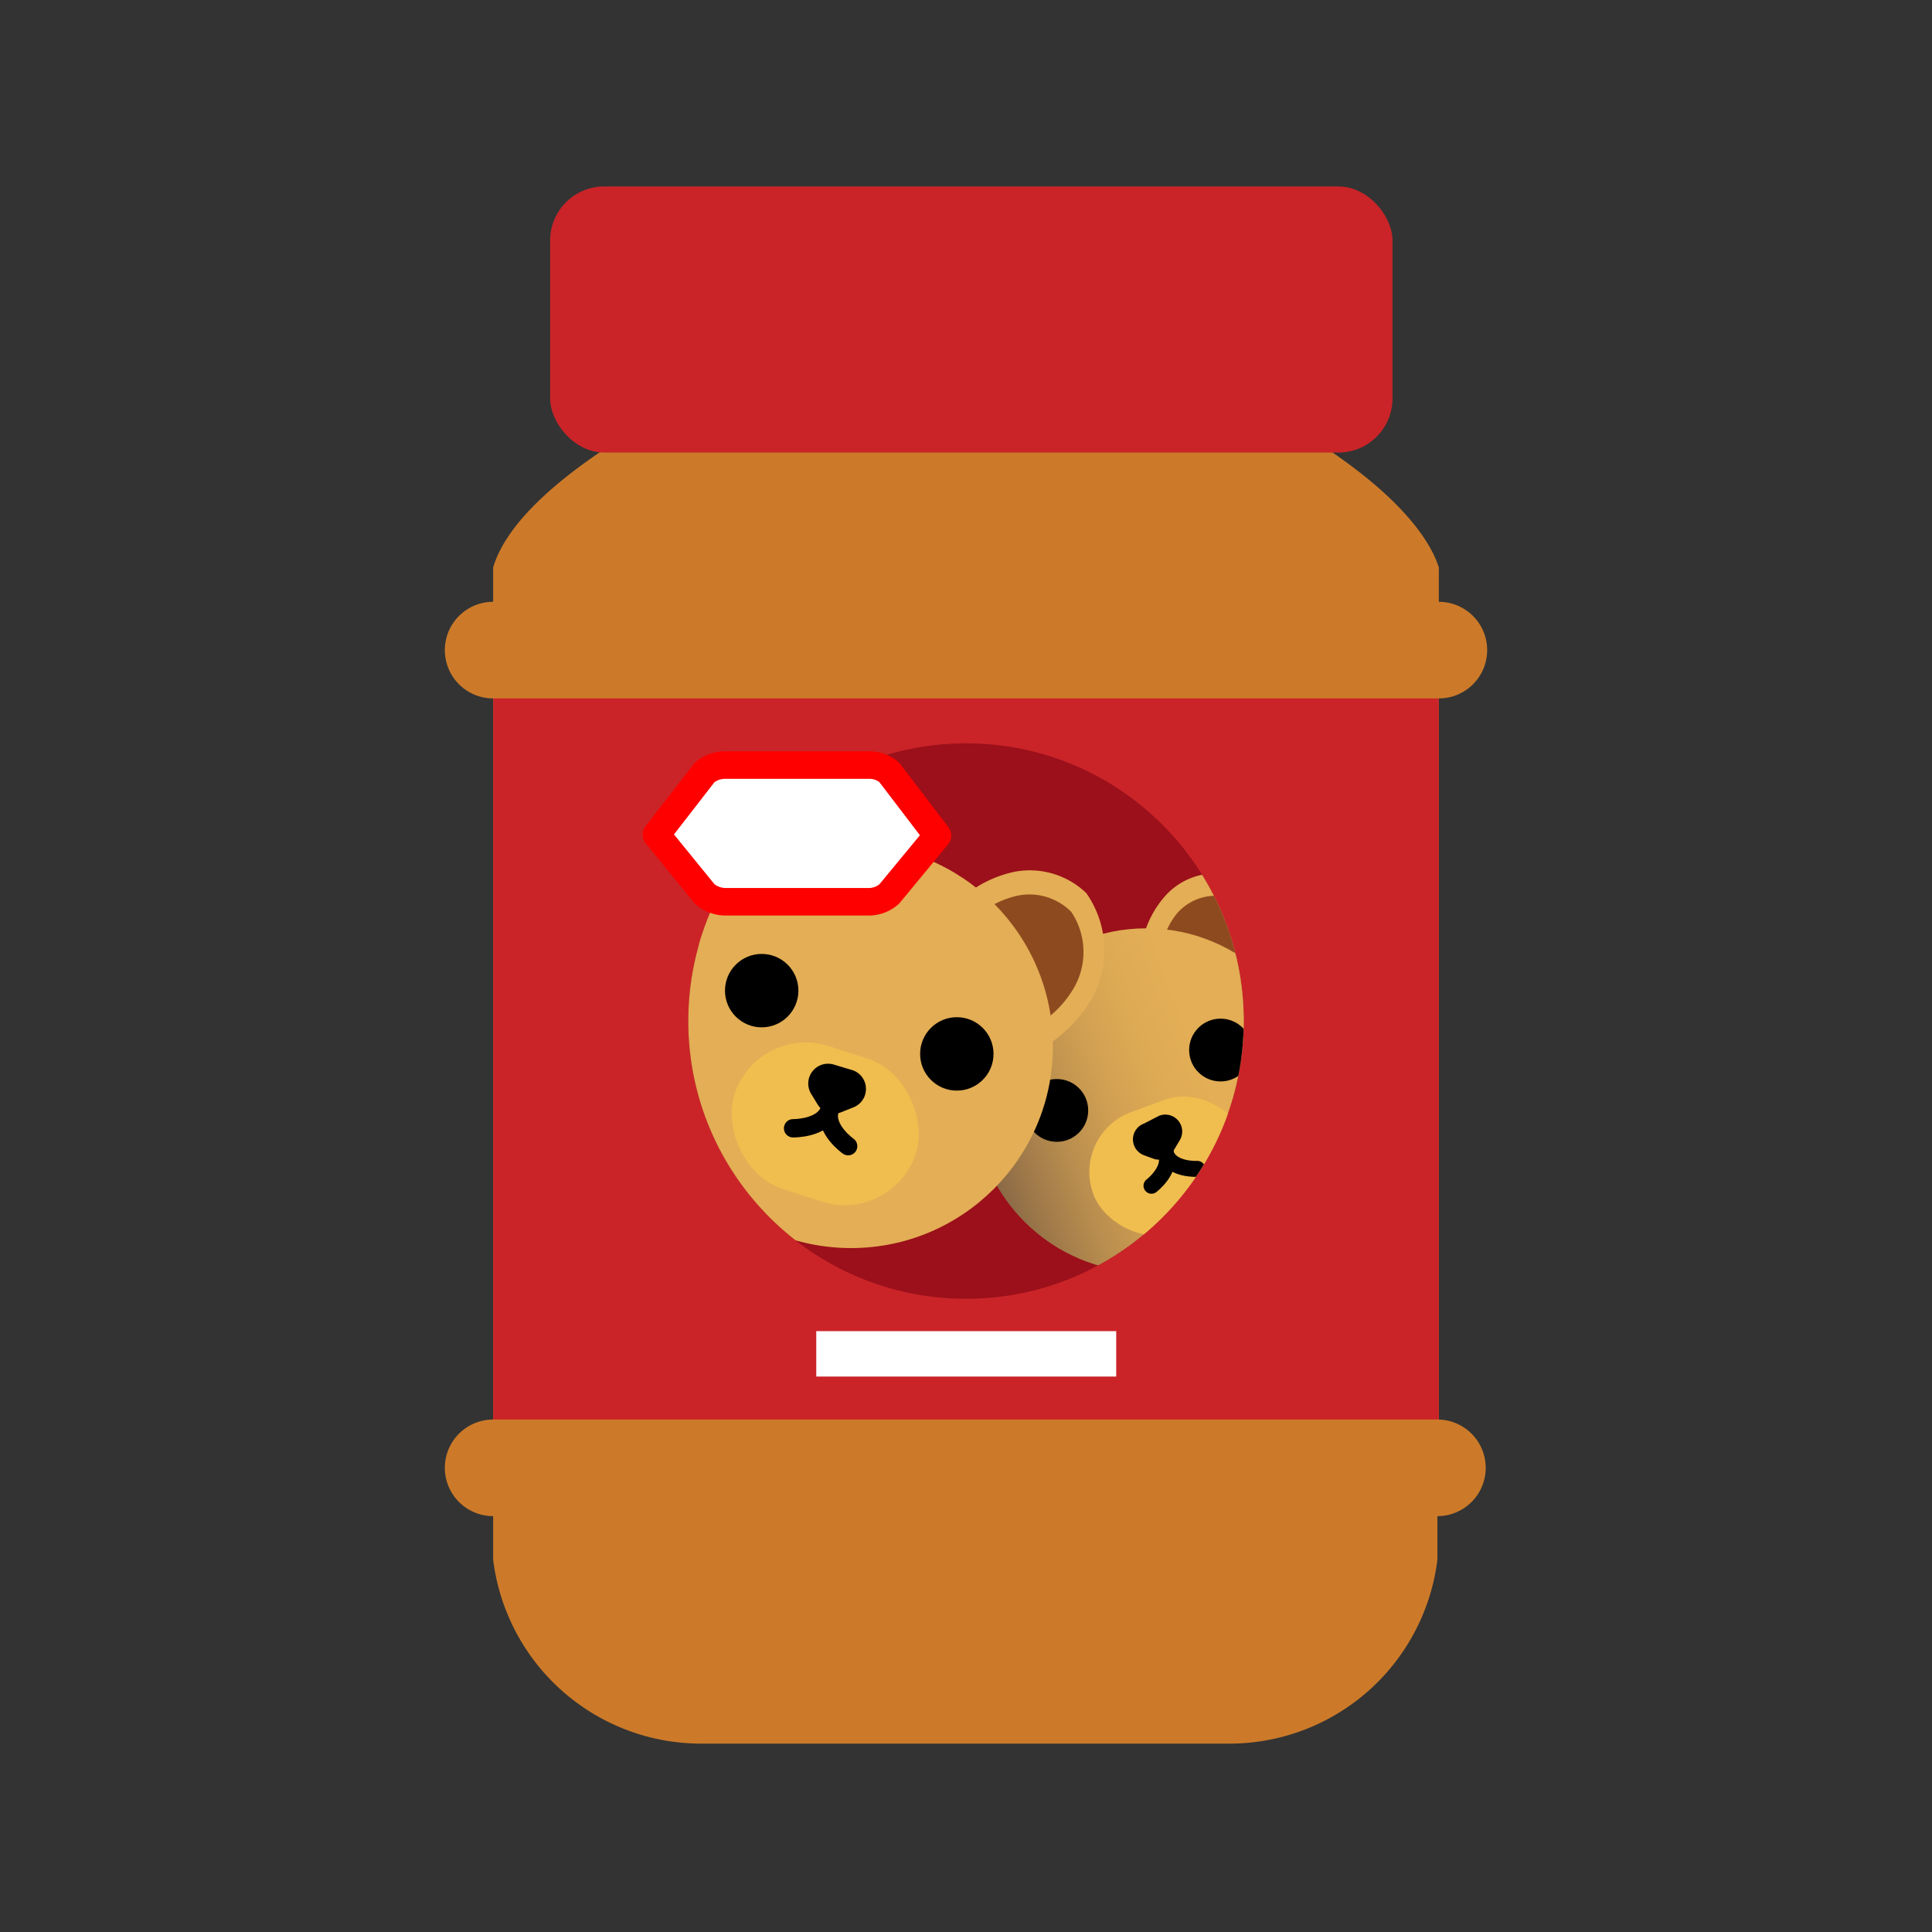 <svg xmlns="http://www.w3.org/2000/svg" xmlns:xlink="http://www.w3.org/1999/xlink" width="40" height="40" viewBox="0 0 40 40"><rect x="0" y="0" width="40" height="40" fill="#333333" stroke="none"/><defs><clipPath id="a"><circle cx="20" cy="21.14" r="5.75" fill="#9b101a"/></clipPath><linearGradient id="b" x1="12.5" y1="65.01" x2="19.62" y2="65.01" gradientTransform="translate(-14.17 -32.42) rotate(-20.6)" gradientUnits="userSpaceOnUse"><stop offset="0" stop-color="#896846"/><stop offset="0.08" stop-color="#9b7649"/><stop offset="0.24" stop-color="#ba8e4e"/><stop offset="0.4" stop-color="#d1a052"/><stop offset="0.55" stop-color="#deaa54"/><stop offset="0.69" stop-color="#e3ae55"/></linearGradient></defs><path d="M29.79,29.39V14.46a1,1,0,0,0,0-2v-.71h0c-.19-.6-.86-1.54-2.61-2.65H12.82c-1.75,1.11-2.42,2-2.61,2.65h0v.71a1,1,0,0,0,0,2V29.39a1,1,0,0,0,0,2v.71h0c0,.06,0,.12,0,.19a4.34,4.34,0,0,0,4.34,3.81H25.42a4.34,4.34,0,0,0,4.34-3.81c0-.07,0-.13,0-.19h0v-.71a1,1,0,0,0,0-2Z" fill="#cc7a29"/><rect x="11.39" y="3.86" width="17.44" height="5.51" rx="1.12" fill="#ca2428"/><rect x="10.21" y="14.46" width="19.58" height="14.93" fill="#ca2428"/><circle cx="20" cy="21.14" r="5.75" fill="#9b101a"/><g clip-path="url(#a)"><path d="M26.12,21.27a2.55,2.55,0,0,0,.27-.53,2.51,2.51,0,0,0,.16-1.16,1.77,1.77,0,0,0-1.24-1.49,1.4,1.4,0,0,0-1.22.5A2.05,2.05,0,0,0,23.61,20a13.3,13.3,0,0,0-.05,1.39,20.27,20.27,0,0,0,2.15.5C25.9,21.59,26.05,21.37,26.12,21.27Z" fill="#e3ae55"/><path d="M25.85,20.87a1.74,1.74,0,0,0,.2-.39,1.67,1.67,0,0,0,.11-.84,1.28,1.28,0,0,0-.9-1.09,1.06,1.06,0,0,0-.89.36,1.52,1.52,0,0,0-.34,1,6.76,6.76,0,0,0,0,1.57c.37.1.75.19,1.13.27A7,7,0,0,0,25.85,20.87Z" fill="#8e4a1f"/><path d="M24.81,20.11c.47.07.76.93.92,1.64a.11.11,0,0,1-.14.13c-.64-.17-1.28-.3-1.94-.41a.12.12,0,0,1-.08-.16C23.93,20.65,24.37,20,24.81,20.11Z" fill="#3d2301"/><path d="M21,23.17a3,3,0,0,1-.57-.2,2.52,2.52,0,0,1-.9-.74,1.75,1.75,0,0,1-.11-1.94,1.47,1.47,0,0,1,1.23-.47,2.12,2.12,0,0,1,1.28.67c.13.13.58.53,1,1a18.86,18.86,0,0,1-1.23,1.83C21.32,23.26,21.06,23.2,21,23.17Z" fill="#e3ae55"/><path d="M20.87,22.69a1.53,1.53,0,0,1-.41-.14A1.83,1.83,0,0,1,19.8,22a1.28,1.28,0,0,1-.08-1.41,1,1,0,0,1,.9-.34,1.49,1.49,0,0,1,.92.49A6.68,6.68,0,0,1,22.6,21.9c-.2.33-.42.65-.64,1A6.66,6.66,0,0,1,20.87,22.69Z" fill="#8e4a1f"/><path d="M21.11,21.43c-.3.37.08,1.2.45,1.83a.1.1,0,0,0,.18,0c.36-.56.74-1.1,1.14-1.63a.11.11,0,0,0-.05-.17C22.12,21.22,21.38,21.08,21.11,21.43Z" fill="#3d2301"/><circle cx="23.73" cy="22.78" r="3.56" fill="url(#b)"/><circle cx="21.88" cy="22.99" r="0.65"/><circle cx="25.27" cy="21.74" r="0.65"/><rect x="22.53" y="22.82" width="3.37" height="2.65" rx="1.32" transform="translate(-6.88 9.92) rotate(-20.34)" fill="#f0bd4f"/><path d="M23.91,24l-.22-.08a.35.35,0,0,1,0-.66L24,23.1a.35.35,0,0,1,.43.5l-.12.2A.35.35,0,0,1,23.91,24Z"/><path d="M24,23.53l.14.36c.12.34-.3.66-.3.66" fill="none" stroke="#000" stroke-linecap="round" stroke-linejoin="round" stroke-width="0.33"/><path d="M24,23.53l.14.36c.12.34.65.31.65.31" fill="none" stroke="#000" stroke-linecap="round" stroke-linejoin="round" stroke-width="0.33"/><path d="M20.92,22a3,3,0,0,0,1.63-1.23,2.06,2.06,0,0,0-.06-2.28A1.69,1.69,0,0,0,21,18.05a2.44,2.44,0,0,0-1.43.91,14.61,14.61,0,0,0-1.06,1.25c.51.7,1,1.38,1.61,2C20.49,22.14,20.79,22.05,20.92,22Z" fill="#e3ae55"/><path d="M21,21.44a2.17,2.17,0,0,0,.46-.21,2.15,2.15,0,0,0,.72-.69,1.49,1.49,0,0,0,0-1.66A1.22,1.22,0,0,0,21,18.56a1.85,1.85,0,0,0-1,.66,8.77,8.77,0,0,0-1.13,1.46c.27.36.55.72.85,1.06A7.81,7.81,0,0,0,21,21.44Z" fill="#8e4a1f"/><path d="M20.56,20c.39.41,0,1.41-.35,2.19a.13.13,0,0,1-.21,0c-.47-.63-1-1.22-1.49-1.8a.12.12,0,0,1,0-.2C19.36,19.84,20.21,19.6,20.56,20Z" fill="#3d2301"/><path d="M14.78,20a2.74,2.74,0,0,1-.38-.59,3,3,0,0,1-.29-1.34,2.05,2.05,0,0,1,1.31-1.86,1.71,1.71,0,0,1,1.48.46,2.49,2.49,0,0,1,.68,1.55,12.1,12.1,0,0,1,.19,1.63c-.81.3-1.63.57-2.47.79C15.06,20.34,14.86,20.09,14.78,20Z" fill="#e3ae55"/><path d="M15.05,19.49a2.17,2.17,0,0,1-.48-1.41,1.48,1.48,0,0,1,.95-1.35,1.21,1.21,0,0,1,1.07.33,1.81,1.81,0,0,1,.5,1.13A8.06,8.06,0,0,1,17.23,20c-.43.15-.86.29-1.3.42A8.43,8.43,0,0,1,15.05,19.49Z" fill="#8e4a1f"/><path d="M16.2,18.5c-.55.13-.8,1.16-.92,2a.12.12,0,0,0,.17.13c.73-.26,1.47-.47,2.23-.67a.12.12,0,0,0,.07-.19C17.28,19.05,16.7,18.38,16.2,18.5Z" fill="#3d2301"/><circle cx="17.62" cy="21.66" r="4.18" fill="#e3ae55"/><circle cx="15.77" cy="20.51" r="0.76"/><circle cx="19.81" cy="21.82" r="0.76"/><rect x="15.11" y="21.71" width="3.95" height="3.11" rx="1.55" transform="translate(8.03 -4.14) rotate(18.01)" fill="#f0bd4f"/><path d="M16.93,22.87l-.14-.23a.41.41,0,0,1,.47-.6l.4.12a.41.41,0,0,1,0,.77l-.25.1A.4.4,0,0,1,16.93,22.87Z"/><path d="M17.32,22.53l-.14.44c-.13.4-.76.39-.76.39" fill="none" stroke="#000" stroke-linecap="round" stroke-linejoin="round" stroke-width="0.38"/><path d="M17.32,22.53l-.14.44c-.13.4.38.76.38.76" fill="none" stroke="#000" stroke-linecap="round" stroke-linejoin="round" stroke-width="0.38"/></g><path d="M18,15.84h-3a.67.67,0,0,0-.41.15l-1,1.29,1,1.23a.68.68,0,0,0,.41.16h3a.64.64,0,0,0,.41-.16l1-1.21-1-1.31A.63.63,0,0,0,18,15.84Z" fill="#fff" stroke="red" stroke-linecap="round" stroke-linejoin="round" stroke-width="0.57"/><rect x="16.9" y="27.56" width="6.21" height="0.94" fill="#fff"/></svg>